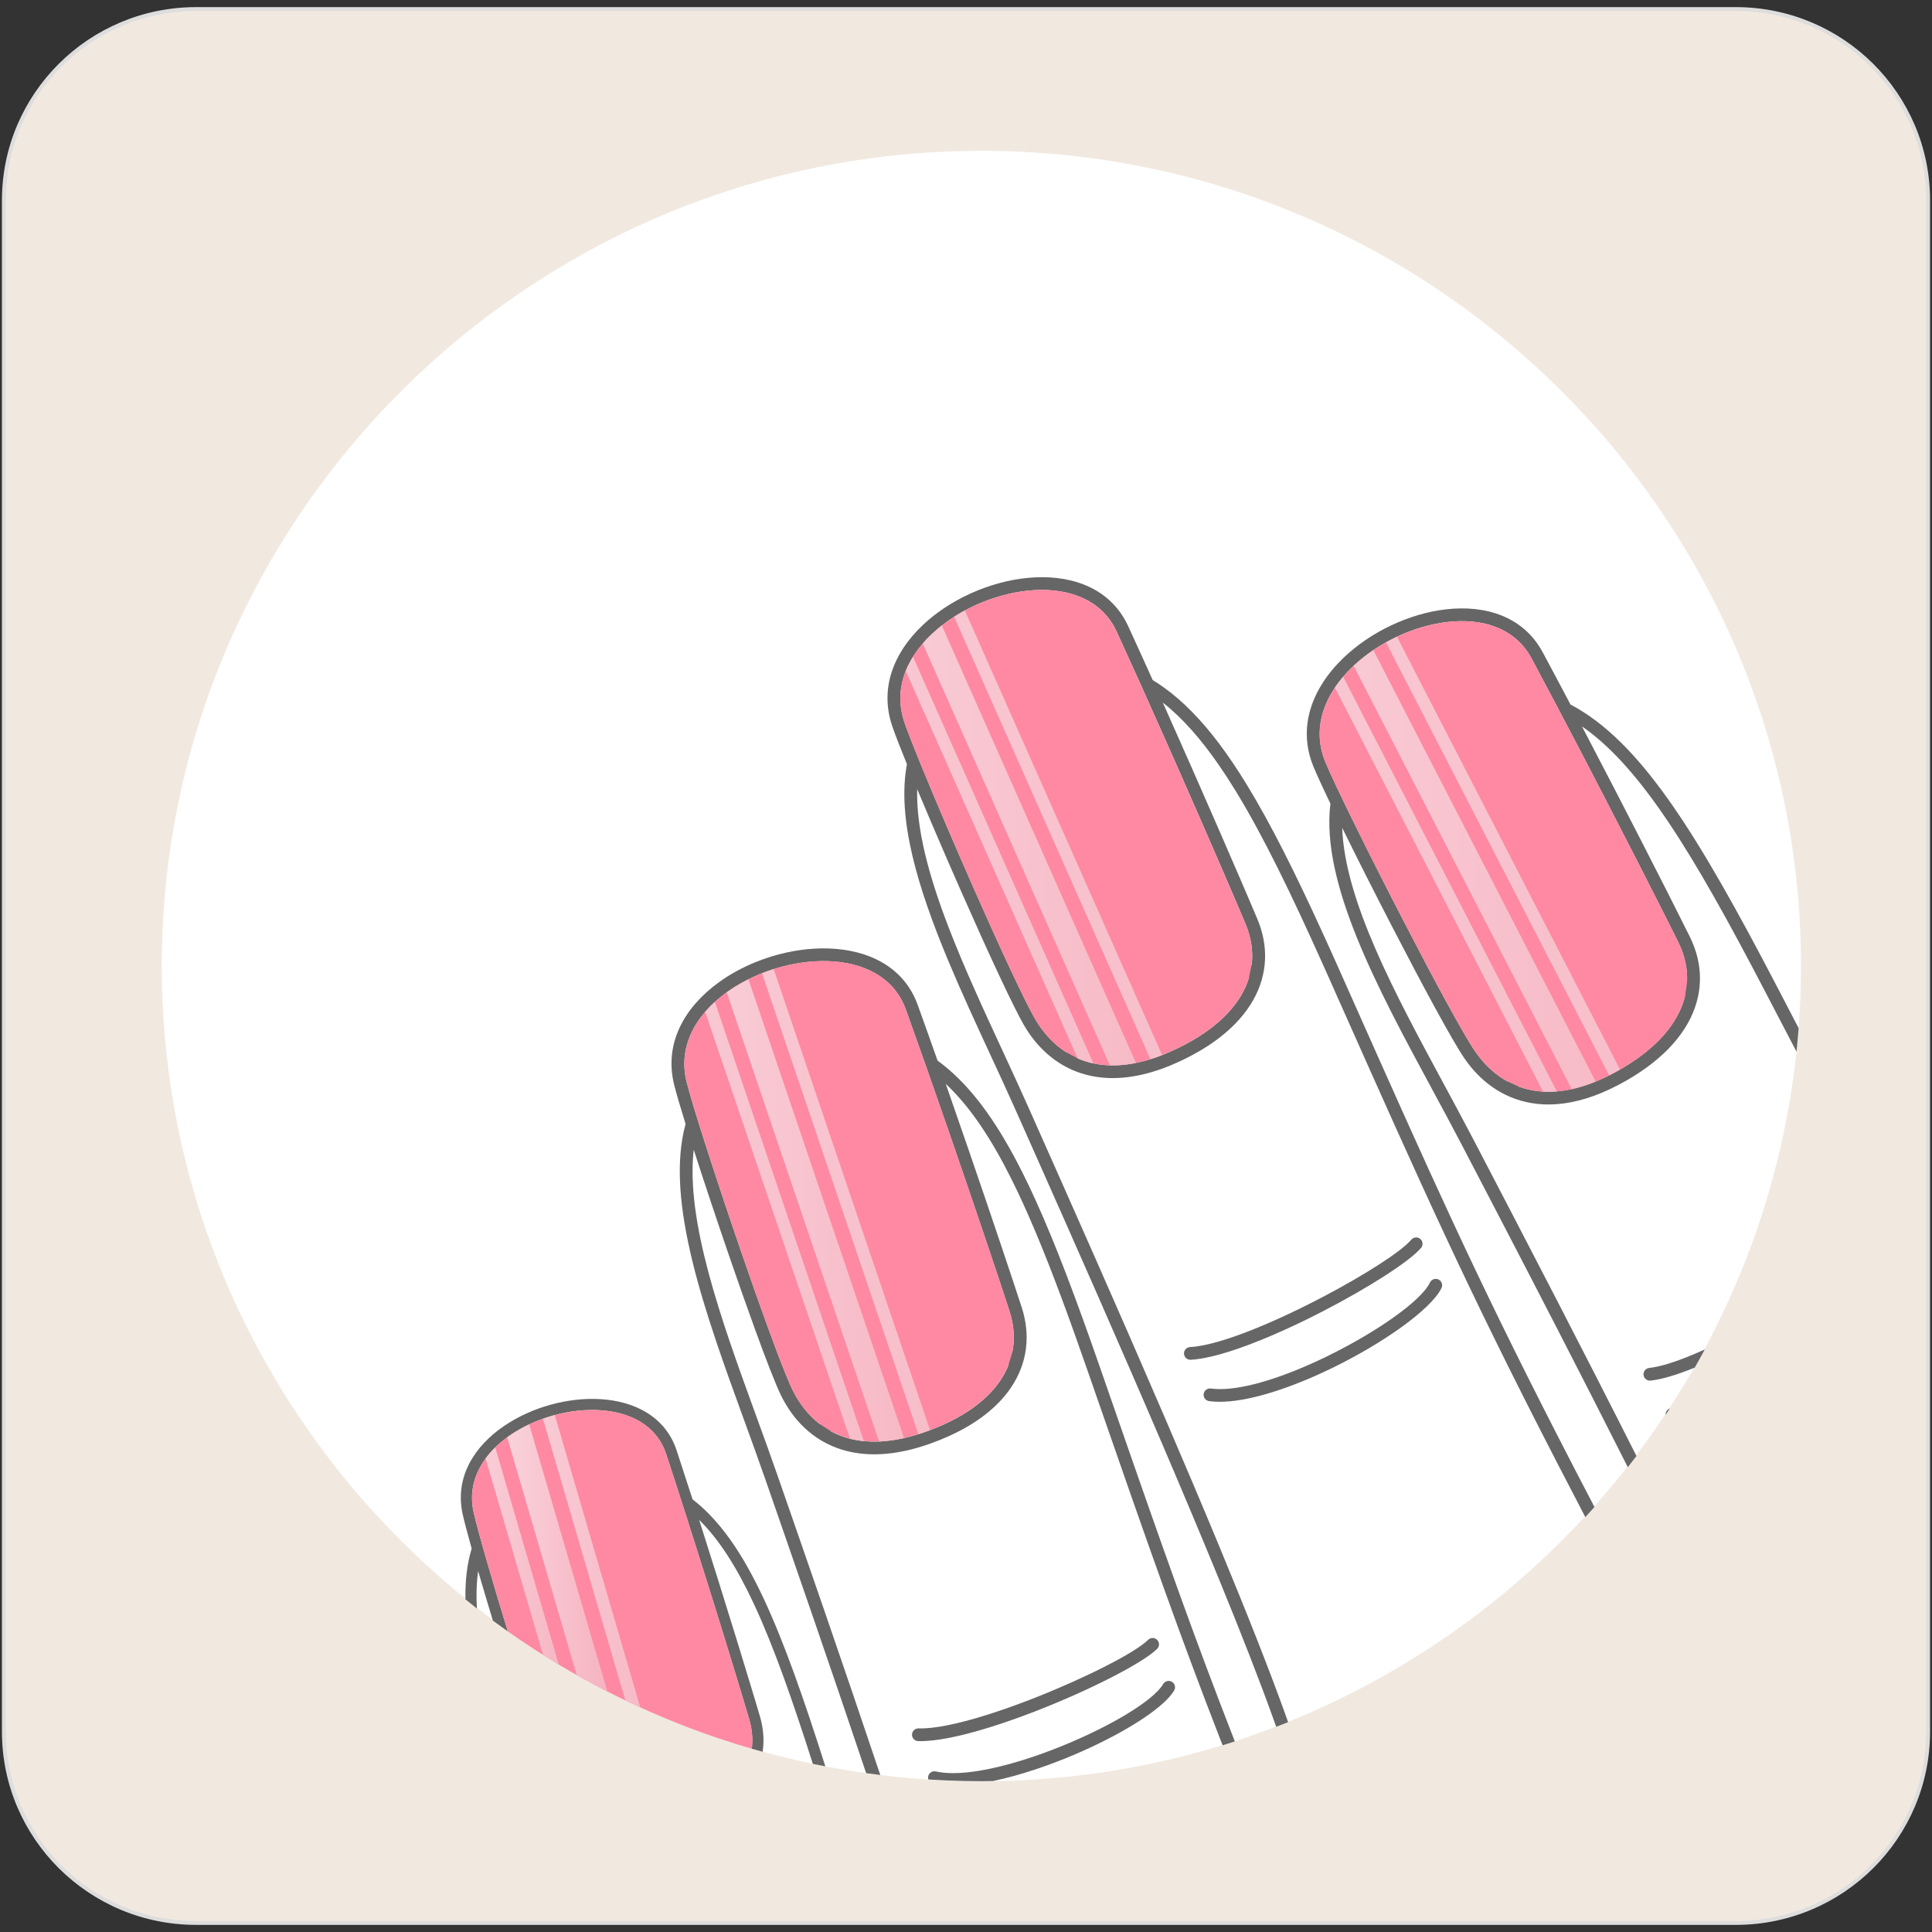 <?xml version="1.0" encoding="utf-8"?>
<!-- Generator: Adobe Illustrator 16.0.0, SVG Export Plug-In . SVG Version: 6.00 Build 0)  -->
<!DOCTYPE svg PUBLIC "-//W3C//DTD SVG 1.1//EN" "http://www.w3.org/Graphics/SVG/1.1/DTD/svg11.dtd">
<svg version="1.1" id="レイヤー_1" xmlns="http://www.w3.org/2000/svg" xmlns:xlink="http://www.w3.org/1999/xlink" x="0px"
	 y="0px" width="500px" height="500px" viewBox="0 0 500 500" enable-background="new 0 0 500 500" xml:space="preserve">
<rect x="0" y="0" width="500" height="500" fill="#333333" stroke="none"/>
<g>
	<path fill="#F1E9E0" stroke="#DDDDDD" stroke-miterlimit="10" d="M499,448.129c0,27.358-22.292,49.531-49.801,49.531H50.8
		c-27.501,0-49.8-22.173-49.8-49.531V51.868C1,24.512,23.298,2.34,50.8,2.34h398.399C476.708,2.34,499,24.512,499,51.868V448.129z"
		/>
	<g>
		<g>
			<path fill-rule="evenodd" clip-rule="evenodd" fill="#FFFFFF" d="M253.988,460.973c116.822,0,212.106-94.774,212.106-210.973
				c0-116.195-95.284-210.966-212.106-210.966C137.157,39.034,41.873,133.805,41.873,250
				C41.873,366.198,137.157,460.973,253.988,460.973z"/>
			<g>
				<path fill="#666666" d="M303.284,435.242c-0.765-0.443-1.74-0.206-2.216,0.518l-0.047,0.072
					c-2.73,4.636-15.116,11.784-28.443,16.926c-1.525,0.591-3.061,1.15-4.591,1.677c-8.354,2.87-16.612,4.716-22.635,4.417
					c-1.138-0.056-2.193-0.189-3.156-0.404c-0.892-0.196-1.78,0.359-1.978,1.244c-0.065,0.285-0.054,0.566,0.025,0.827
					c1.701,0.106,3.4,0.2,5.108,0.269c2.86,0.121,5.743,0.186,8.636,0.186c0.999,0,1.986-0.025,2.98-0.039
					c3.536-0.737,7.27-1.773,11.019-3.021c1.935-0.641,3.869-1.337,5.784-2.078c11.258-4.346,21.972-10.232,27.297-15.098
					c1.256-1.151,2.216-2.24,2.803-3.247C304.331,436.708,304.07,435.702,303.284,435.242z"/>
				<path fill="#666666" d="M462.098,259.575l-2.364-4.537c-10.15-19.463-18.879-35.15-27.31-47.188
					c-0.271-0.388-0.544-0.767-0.811-1.147c-8.231-11.548-16.225-19.613-25.02-24.292c-0.046-0.025-0.097-0.047-0.147-0.068
					c-1.202-2.287-2.399-4.543-3.571-6.754c-1.227-2.308-2.433-4.565-3.608-6.751c-4.968-9.262-14.708-12.314-25.005-11.146
					c-4.776,0.541-9.676,1.999-14.25,4.167c-4.583,2.164-8.849,5.049-12.371,8.435c-2.04,1.964-3.827,4.092-5.282,6.356
					c-4.162,6.472-5.621,14.011-2.449,21.731c0.534,1.3,1.377,3.175,2.449,5.479c0.585,1.25,1.24,2.629,1.953,4.116
					c-2.526,20.521,12.227,47.831,26.233,73.769c2.576,4.769,5.13,9.487,7.588,14.205l0.006,0.008
					c6.97,13.373,15.638,29.989,24.736,47.661c6.063,11.782,12.318,24.029,18.4,36.097c0.749-0.964,1.498-1.931,2.239-2.906
					c-6.849-13.583-13.905-27.364-20.64-40.412c-8.015-15.529-15.578-30.03-21.794-41.952h-0.004
					c-2.399-4.606-4.995-9.408-7.615-14.26c-12.426-23.015-25.451-47.124-26.099-65.936c3.774,7.679,8.443,16.928,13.074,25.867
					c7.767,15.02,15.424,29.213,18.531,33.756c3.867,5.661,9.664,10.341,17.474,11.621c2.015,0.328,4.16,0.433,6.433,0.263
					c4.825-0.354,10.232-1.927,16.233-5.118c5.169-2.755,9.313-5.798,12.505-9.031c2.601-2.636,4.567-5.395,5.937-8.211
					c3.372-6.965,3.108-14.261-0.252-21.037c-1.341-2.704-3.297-6.603-5.685-11.311c-3.723-7.338-8.487-16.651-13.582-26.508
					c-2.811-5.431-5.721-11.028-8.617-16.549c6.925,4.791,13.487,12.024,20.297,21.745c0.634,0.903,1.27,1.827,1.902,2.773
					c7.737,11.491,15.845,26.153,25.176,44.043l2.361,4.536l5.785,11.083c0.21-2.021,0.396-4.052,0.552-6.087L462.098,259.575z
					 M434.564,261.96c-0.768,1.58-1.749,3.139-2.951,4.673c-3.127,3.975-7.767,7.75-14.058,11.101
					c-5.471,2.909-10.354,4.364-14.681,4.722c-2.095,0.173-4.061,0.087-5.891-0.214c-1.366-0.223-2.656-0.566-3.881-1.014
					c1.757-4.458,5.307-8.568,9.771-12.072c2.324-1.827,4.898-3.49,7.599-4.952c6.969-3.777,14.714-6.192,21.14-6.646
					c1.593-0.112,3.104-0.104,4.507,0.032C435.778,259.055,435.262,260.517,434.564,261.96z M415.085,206.036
					c6.543,12.652,12.566,24.473,16.528,32.345c1.062,2.113,1.977,3.945,2.712,5.428c1.69,3.408,2.479,6.966,2.267,10.523
					c-1.551-0.158-3.22-0.176-4.979-0.062c-6.978,0.466-15.296,3.025-22.718,7.044c-2.096,1.133-4.113,2.384-6.021,3.738
					c-5.788,4.103-10.507,9.169-12.775,14.801c-3.458-1.921-6.253-4.705-8.387-7.831c-3.041-4.443-10.62-18.5-18.328-33.406
					c-8.893-17.18-17.94-35.468-20.412-41.483c-0.231-0.57-0.44-1.14-0.614-1.709c-1.164-3.777-1.062-7.496,0-11.022
					c1.298-4.3,4.015-8.305,7.589-11.746c3.256-3.138,7.223-5.811,11.48-7.829c4.254-2.014,8.797-3.368,13.211-3.866
					c9.011-1.025,17.489,1.549,21.714,9.42c2.087,3.887,4.279,8.011,6.522,12.265C406.9,190.281,411.09,198.311,415.085,206.036z"/>
				<path fill="#666666" d="M267.624,443.004l0.363-0.143c14.104-5.472,27.857-12.517,31.485-16.145
					c0.642-0.646,0.638-1.692-0.012-2.329c-0.651-0.639-1.699-0.635-2.341,0.01c-3.249,3.25-15.829,9.671-29.133,14.924
					c-0.523,0.2-1.038,0.408-1.561,0.609c-7.463,2.878-15.001,5.317-21.074,6.538c-2.939,0.596-5.536,0.899-7.615,0.834
					c-0.915-0.027-1.679,0.686-1.711,1.596c-0.028,0.906,0.688,1.667,1.6,1.696c2.157,0.067,4.779-0.22,7.727-0.782
					C251.808,448.58,259.781,446.028,267.624,443.004z"/>
				<path fill="#666666" d="M431.074,365.926c-0.008,0.072-0.008,0.15,0,0.219l0.539-0.814c0.181-0.274,0.364-0.551,0.543-0.826
					c-0.2,0.071-0.384,0.186-0.543,0.324C431.311,365.103,431.106,365.485,431.074,365.926z"/>
				<path fill="#666666" d="M195.352,409.059c-4.795-9.284-9.925-16.205-15.995-20.933c-0.036-0.033-0.076-0.058-0.116-0.082
					c-1.404-4.375-2.795-8.639-4.121-12.658c-2.867-8.686-10.761-12.76-19.771-13.294c-4.181-0.247-8.602,0.271-12.86,1.447
					c-4.251,1.176-8.346,3.011-11.881,5.396c-7.882,5.317-12.968,13.354-10.872,22.939c0.41,1.849,1.231,4.958,2.334,8.885
					c-1.218,3.975-1.694,8.399-1.614,13.15c0.983,0.796,1.967,1.583,2.964,2.36c-0.19-3.415-0.104-6.656,0.32-9.678
					c1.139,3.924,2.439,8.287,3.816,12.814c1.278,0.946,2.564,1.876,3.866,2.794c-4.146-13.504-7.846-26.289-8.866-30.938
					c-1.808-8.253,2.706-15.259,9.672-19.963c3.268-2.203,7.075-3.904,11.03-4.999c3.957-1.091,8.056-1.578,11.917-1.346
					c7.89,0.465,14.771,3.938,17.209,11.322c3.364,10.194,7.169,22.144,10.692,33.384c4.702,15.005,8.888,28.747,10.812,35.271
					c0.757,2.577,0.991,5.146,0.67,7.636l0.793,0.227c0.67,0.193,1.347,0.379,2.02,0.566c0.451-3.008,0.198-6.114-0.717-9.224
					c-0.356-1.219-0.792-2.69-1.303-4.386c-2.19-7.296-5.678-18.657-9.521-30.936c-1.589-5.082-3.243-10.315-4.893-15.485
					c5.214,5.145,9.755,12.331,14.129,21.688l0.285,0.609c4.971,10.752,9.727,24.317,15.018,40.871
					c1.071,0.223,2.15,0.431,3.228,0.638c-5.612-17.646-10.624-32.007-15.919-43.329
					C196.911,412.158,196.136,410.581,195.352,409.059z"/>
				<path fill="#666666" d="M426.807,354.031c-0.907,0.099-1.563,0.916-1.459,1.819c0.105,0.903,0.928,1.553,1.83,1.447
					c1.33-0.15,2.821-0.462,4.436-0.913c2.133-0.599,4.489-1.43,6.989-2.451c0.886-1.552,1.755-3.125,2.601-4.705
					c-3.473,1.584-6.735,2.877-9.59,3.737C429.834,353.504,428.212,353.865,426.807,354.031z"/>
				<path fill="#666666" d="M349.07,256.507l-2.082-4.672c-1.573-3.547-3.116-6.969-4.63-10.276
					c-7.028-15.386-13.386-28.185-19.697-38.497c-2.371-3.876-4.737-7.405-7.133-10.587c-4.64-6.169-9.379-11.042-14.46-14.662
					c-0.864-0.613-1.729-1.186-2.608-1.727c-0.048-0.032-0.094-0.054-0.14-0.079c-2.169-4.812-4.299-9.506-6.329-13.921
					c-4.352-9.469-13.759-13.128-24.004-12.672l-0.262,0.015c-4.808,0.247-9.785,1.401-14.492,3.281
					c-2.743,1.101-5.402,2.452-7.881,4.013c-1.762,1.111-3.433,2.333-4.981,3.648c-8.314,7.072-13.088,16.89-9.46,27.557
					c0.699,2.06,2.039,5.51,3.8,9.85c-2.644,14.149,2.875,32.104,10.642,50.731c3.39,8.124,7.206,16.383,10.967,24.506
					c2.276,4.918,4.529,9.784,6.692,14.646v0.007c1.567,3.52,3.233,7.263,4.976,11.183c9.68,21.767,21.772,49.103,33.081,75.521
					c5.077,11.869,9.992,23.557,14.46,34.466c5.572,13.612,10.444,26.015,14.037,36.065c0.24,0.667,0.477,1.333,0.712,1.995
					c1.03-0.394,2.057-0.798,3.079-1.209c-0.22-0.629-0.442-1.253-0.666-1.882c-4.258-11.907-10.296-27.089-17.162-43.656
					c-4.542-10.964-9.451-22.538-14.46-34.172c-11.639-27.033-23.794-54.401-33.081-75.276l-1.941-4.361v-0.006
					c-2.112-4.74-4.401-9.696-6.723-14.703c-4.929-10.658-9.964-21.546-13.971-32.013c-4.914-12.833-8.271-25.035-7.986-35.396
					c2.352,5.649,5.119,12.127,7.986,18.729c1.138,2.626,2.299,5.274,3.459,7.893c6.821,15.472,13.583,30.105,16.401,34.827
					c0.813,1.373,1.74,2.694,2.774,3.942c3.411,4.105,8.026,7.384,13.945,8.732c5.326,1.213,11.685,0.853,19.136-1.892
					c1.23-0.457,2.496-0.975,3.789-1.566c4.158-1.896,7.709-4.011,10.671-6.284c3.938-3.021,6.853-6.33,8.801-9.793
					c3.8-6.747,3.992-14.042,1.059-21.008c-1.991-4.733-5.545-12.999-9.859-22.899c-2.183-5.01-4.56-10.434-7.027-16.035
					c-2.424-5.492-4.933-11.149-7.433-16.74l-0.137-0.305l0.137,0.108c5.026,3.988,9.76,9.373,14.46,16.196
					c1.438,2.081,2.871,4.296,4.309,6.646c7.104,11.613,14.316,26.515,22.521,44.814c0.527,1.175,1.06,2.368,1.602,3.571
					l2.074,4.673c22.25,49.986,33.542,75.365,56.841,120.54c2.336,4.536,4.798,9.266,7.399,14.25
					c0.798-0.863,1.582-1.737,2.369-2.615c-3.502-6.697-6.738-12.949-9.769-18.87C381.578,329.562,370.329,304.283,349.07,256.507z
					 M321.444,257.202c-1.398,2.476-3.358,4.872-5.916,7.133c-3.112,2.76-7.104,5.311-12.044,7.561
					c-0.816,0.375-1.628,0.719-2.416,1.035c-7.291,2.895-13.387,3.347-18.396,2.206c-1.344-0.311-2.613-0.729-3.808-1.253
					c3.09-6.607,10.267-12.154,18.393-15.927c1.252-0.581,2.526-1.122,3.812-1.616c4.886-1.88,9.914-3.11,14.46-3.544
					c2.809-0.268,5.44-0.237,7.737,0.133C322.833,254.375,322.229,255.801,321.444,257.202z M301.068,190.242
					c1.48,3.336,2.955,6.665,4.398,9.942c3.656,8.295,7.128,16.242,10.062,23.014c2.91,6.722,5.292,12.28,6.802,15.866
					c1.477,3.509,2.038,7.106,1.606,10.649c-2.508-0.419-5.359-0.473-8.408-0.201c-4.573,0.409-9.574,1.556-14.46,3.325
					c-1.762,0.636-3.505,1.355-5.208,2.143c-8.697,4.043-16.429,10.058-19.912,17.35c-3.333-2.129-5.946-5.081-7.886-8.33
					l-0.075-0.128c-2.8-4.755-9.437-19.127-16.146-34.341c-2.201-4.986-4.405-10.06-6.488-14.915
					c-5.306-12.373-9.803-23.319-11.304-27.741c-3.125-9.183,1.127-17.754,8.473-24.003c0.9-0.764,1.848-1.494,2.831-2.189
					c2.789-1.963,5.878-3.625,9.116-4.918c4.373-1.745,8.989-2.821,13.425-3.05l0.094-0.007c9.022-0.437,17.28,2.654,20.998,10.746
					C292.77,171.688,296.947,180.984,301.068,190.242z"/>
				<path fill="#666666" d="M372.289,331.135c-0.822-0.394-1.809-0.047-2.205,0.77c-2.327,4.845-14.068,13.002-26.918,19.242
					l-0.808,0.391c-9.703,4.629-19.846,8.039-26.83,7.961c-0.757-0.008-1.479-0.059-2.153-0.15
					c-0.908-0.126-1.745,0.505-1.867,1.404c-0.126,0.899,0.504,1.734,1.413,1.855c0.821,0.116,1.693,0.17,2.607,0.176
					c7.232,0.04,17.213-3.156,26.83-7.604c0.758-0.348,1.514-0.704,2.259-1.068c13.421-6.513,25.816-15.312,28.449-20.788
					C373.458,332.503,373.109,331.521,372.289,331.135z"/>
				<path fill="#666666" d="M337.408,341.838c1.662-0.808,3.314-1.639,4.95-2.484c11.848-6.119,22.485-12.927,25.412-16.398
					c0.59-0.699,0.494-1.739-0.208-2.323c-0.698-0.582-1.744-0.49-2.327,0.205c-2.584,3.057-12.019,9.104-22.877,14.802
					c-2.097,1.1-4.242,2.186-6.401,3.231c-7.187,3.494-14.481,6.546-20.429,8.27c-2.887,0.842-5.455,1.365-7.54,1.477
					c-0.911,0.047-1.613,0.82-1.566,1.727c0.043,0.907,0.821,1.606,1.736,1.56c2.089-0.112,4.589-0.589,7.37-1.352
					C321.904,348.798,329.743,345.557,337.408,341.838z"/>
				<path fill="#666666" d="M301.068,400.788c-4.414-12.428-9.106-25.926-14.633-41.842l-1.679-4.831
					c-5.969-17.176-11.355-31.645-16.77-43.569c-1.118-2.465-2.235-4.815-3.361-7.058c-5.954-11.871-12.112-20.756-19.273-26.863
					c-0.842-0.719-1.7-1.397-2.572-2.039c-0.042-0.032-0.086-0.064-0.137-0.088c-1.75-4.978-3.479-9.829-5.13-14.402
					c-3.566-9.882-12.756-14.307-23.113-14.636c-4.806-0.155-9.87,0.58-14.712,2.063c-1.469,0.448-2.917,0.967-4.336,1.552
					c-3.264,1.34-6.358,3.027-9.129,5.008c-8.883,6.356-14.467,15.741-11.75,26.677c0.525,2.105,1.57,5.657,2.953,10.129
					c-5.49,19.938,5.119,49.092,15.195,76.771c0.915,2.525,1.83,5.034,2.731,7.535c0.915,2.548,1.818,5.084,2.702,7.617l0.003,0.011
					c7.129,20.521,16.759,48.228,26.103,76.062c1.218,0.172,2.432,0.336,3.657,0.487c-9.511-28.364-19.363-56.721-26.629-77.62
					v-0.003c-1.704-4.902-3.574-10.03-5.454-15.21l-0.381-1.044c-8.823-24.245-17.895-49.524-15.822-67.958
					c2.616,8.139,5.891,17.961,9.16,27.478c2.296,6.672,4.591,13.2,6.662,18.897c2.888,7.954,5.346,14.297,6.75,17.177
					c3.001,6.158,8.055,11.627,15.591,14.021c6.074,1.927,13.718,1.841,23.139-1.534c1.584-0.569,3.094-1.171,4.52-1.813
					c7.581-3.389,12.933-7.728,16.237-12.583c4.351-6.403,5.154-13.658,2.824-20.849c-2.39-7.347-7.631-22.983-13.55-40.202
					c-1.793-5.22-3.653-10.587-5.512-15.916l-0.598-1.698c0.202,0.186,0.4,0.371,0.598,0.562
					c5.907,5.704,11.17,13.627,16.313,23.881c2.117,4.221,4.209,8.837,6.321,13.851c4.37,10.379,8.804,22.481,13.635,36.376
					l1.679,4.833c6.851,19.727,12.421,35.749,17.768,50.629c4.747,13.227,9.317,25.551,14.46,38.779l0.878,2.254
					c1.06-0.321,2.112-0.662,3.164-0.999c-1.387-3.547-2.729-7.023-4.042-10.463C310.541,427.157,305.976,414.635,301.068,400.788z
					 M258.846,357.331c-2.779,4.087-7.227,7.789-13.493,10.807c-1.74,0.837-3.617,1.618-5.638,2.343
					c-8.66,3.105-15.588,3.217-21.013,1.494c-1.315-0.416-2.543-0.946-3.689-1.566c3.636-6.324,11.251-11.251,19.67-14.336
					c3.509-1.283,7.141-2.242,10.67-2.855c5.829-1.004,11.388-1.044,15.671,0.015C260.468,354.636,259.748,356.006,258.846,357.331z
					 M245.353,292.284c0.801,2.313,1.597,4.62,2.377,6.904c5.873,17.075,11.12,32.713,13.532,40.147
					c1.172,3.614,1.434,7.252,0.704,10.742c-4.583-1.157-10.466-1.172-16.613-0.184c-3.919,0.635-7.947,1.679-11.812,3.097
					c-9.006,3.296-17.22,8.649-21.302,15.622c-3.141-2.394-5.498-5.554-7.154-8.957c-1.845-3.784-5.584-13.789-9.733-25.558
					c-1.153-3.28-2.343-6.69-3.531-10.141c-6.286-18.285-12.569-37.68-14.135-43.989c-2.334-9.412,2.623-17.596,10.468-23.211
					c2.205-1.576,4.636-2.953,7.198-4.099c1.718-0.77,3.494-1.433,5.302-1.988c4.51-1.38,9.201-2.06,13.639-1.92
					c9.067,0.29,17.075,4.059,20.112,12.458C237.838,270.734,241.661,281.609,245.353,292.284z"/>
			</g>
			<g>
				<path fill="#FF89A2" d="M261.254,339.321l-0.107-0.339l-0.008-0.015l-0.115-0.354l-0.004-0.014l-0.116-0.364l-0.008-0.015
					l-0.119-0.372l-0.004-0.018l-0.131-0.384l-0.008-0.015l-0.266-0.821l-0.004-0.017l-0.136-0.417l-0.008-0.018l-0.141-0.431
					l-0.004-0.014l-0.146-0.441l-0.004-0.014l-0.148-0.451l-0.008-0.015l-0.152-0.459l-0.006-0.017l-0.153-0.474l-0.004-0.019
					l-0.16-0.479l-0.006-0.015l-0.164-0.486l-0.004-0.019l-0.168-0.499l-0.004-0.018l-0.169-0.509l-0.004-0.018l-0.174-0.518
					l-0.006-0.016l-0.172-0.525l-0.008-0.019l-0.182-0.538l-0.006-0.015l-0.181-0.548l-0.008-0.015l-0.182-0.556l-0.008-0.018
					l-0.186-0.563l-0.006-0.018l-0.39-1.166l-0.006-0.016l-0.199-0.592l-0.004-0.011l-0.201-0.603l-0.004-0.015l-0.206-0.604
					l-0.004-0.012l-0.203-0.615l-0.008-0.015l-0.207-0.62l-0.004-0.019l-0.21-0.627l-0.004-0.01l-0.217-0.638l-0.004-0.015
					l-0.215-0.646l-0.008-0.014l-0.221-0.648l-0.004-0.014l-0.22-0.657l-0.008-0.014l-0.223-0.664l-0.002-0.014l-0.229-0.67
					l-0.004-0.011l-0.226-0.682l-0.008-0.011l-0.23-0.687l-0.004-0.011l-0.234-0.688l-0.004-0.012l-0.233-0.698l-0.008-0.011
					l-0.236-0.702v-0.011l-0.244-0.71l-0.002-0.012l-0.241-0.715l-0.002-0.008l-0.248-0.721l-0.002-0.01l-0.246-0.723l-0.002-0.008
					l-0.253-0.734v-0.008l-0.248-0.734l-0.004-0.01l-0.253-0.741v-0.008l-0.258-0.746v-0.007l-0.256-0.752l-0.004-0.003
					l-0.259-0.758v-0.007l-0.26-0.759v-0.004l-0.264-0.769v-0.003l-0.263-0.77v-0.004l-0.267-0.77v-0.007l-0.266-0.779l-0.266-0.779
					v-0.004l-0.27-0.786l-0.271-0.787l-0.274-0.792l-0.274-0.796l-0.27-0.799l-0.278-0.795l-0.039-0.126
					c-4.384-12.752-9.119-26.296-13.287-37.854c-3.037-8.399-11.044-12.168-20.112-12.458c-4.438-0.14-9.129,0.54-13.639,1.92
					c-4.503,1.38-8.819,3.454-12.5,6.087c-0.777,0.56-1.534,1.144-2.251,1.749c-6.51,5.507-10.321,12.986-8.217,21.463
					c1.062,4.273,4.294,14.561,8.217,26.437c1.869,5.649,3.894,11.659,5.918,17.553c5.458,15.862,10.905,30.864,13.265,35.698
					l0.065,0.14l0.01,0.021l0.062,0.117l0.019,0.043l0.05,0.097l0.033,0.062l0.036,0.079l0.043,0.079l0.028,0.057l0.055,0.1
					l0.018,0.039l0.065,0.119l0.008,0.019l0.078,0.137l0.072,0.135l0.011,0.021l0.065,0.119l0.022,0.039l0.018,0.029l0.071,0.125
					l0.044,0.075l0.043,0.081l0.032,0.058l0.059,0.094l0.021,0.04l0.068,0.115l0.012,0.018l0.079,0.135l0.083,0.133l0.014,0.021
					l0.064,0.115l0.025,0.036l0.191,0.308l0.036,0.055l0.061,0.096l0.025,0.032l0.072,0.119l0.014,0.015l0.087,0.131l0.102,0.151
					l0.071,0.108l0.028,0.039l0.062,0.089l0.039,0.057l0.051,0.071l0.054,0.08l0.04,0.05l0.065,0.098l0.025,0.032l0.083,0.11
					l0.006,0.019l0.094,0.125v0.004l0.094,0.121l0.014,0.021l0.079,0.104l0.028,0.04l0.072,0.084l0.044,0.058l0.051,0.068
					l0.057,0.076l0.043,0.051l0.068,0.089l0.025,0.035l0.086,0.106l0.015,0.011l0.102,0.127v0.003l0.101,0.115l0.013,0.021
					l0.088,0.104l0.028,0.036l0.072,0.081l0.047,0.057l0.057,0.065l0.062,0.071l0.043,0.051l0.076,0.087l0.025,0.028l0.098,0.106
					l0.012,0.014l0.108,0.115v0.004l0.107,0.115l0.018,0.021l0.091,0.094l0.036,0.036l0.071,0.077l0.051,0.055l0.059,0.061
					l0.067,0.072l0.044,0.047l0.112,0.111l0.101,0.102l0.014,0.01l0.113,0.113l0.003,0.003l0.111,0.108l0.019,0.021l0.094,0.091
					l0.04,0.035l0.08,0.072l0.003,0.008l0.115,0.102l0.068,0.068l0.047,0.04l0.237,0.215l0.124,0.107
					c0.368,0.323,0.749,0.634,1.145,0.936l2.773,1.795c1.146,0.62,2.375,1.15,3.689,1.566c5.425,1.723,12.353,1.611,21.013-1.494
					c2.961-1.061,5.616-2.252,7.977-3.548c5.045-2.776,8.735-6.044,11.154-9.602c0.902-1.325,1.622-2.695,2.178-4.1l0.942-3.153
					c0.729-3.49,0.468-7.128-0.704-10.742L261.254,339.321z"/>
				<path fill="#FF89A2" d="M194.695,450.209v-0.117v-0.117l-0.003-0.119l-0.003-0.119l-0.004-0.118l-0.003-0.121l-0.011-0.119
					l-0.004-0.117l-0.007-0.118l-0.011-0.122l-0.011-0.119l-0.012-0.122l-0.011-0.114l-0.011-0.12l-0.011-0.123l-0.015-0.119
					l-0.014-0.121l-0.016-0.118l-0.014-0.122l-0.019-0.118l-0.018-0.118l-0.022-0.121l-0.014-0.122l-0.022-0.119l-0.017-0.118
					l-0.022-0.12l-0.025-0.123l-0.021-0.122l-0.021-0.118l-0.029-0.118l-0.021-0.122l-0.029-0.121l-0.021-0.118l-0.029-0.122
					l-0.028-0.122l-0.029-0.119l-0.028-0.12l-0.033-0.118l-0.032-0.122l-0.032-0.119l-0.033-0.121l-0.031-0.122l-0.033-0.121
					l-0.036-0.123c-1.527-5.181-4.482-14.908-7.986-26.206c-0.912-2.938-1.855-5.973-2.825-9.064
					c-3.522-11.24-7.328-23.189-10.692-33.384c-2.438-7.385-9.319-10.857-17.209-11.322c-3.861-0.232-7.96,0.255-11.917,1.346
					c-3.956,1.095-7.763,2.796-11.03,4.999c-6.966,4.704-11.48,11.71-9.672,19.963c1.02,4.649,4.72,17.435,8.866,30.938
					c16.557,11.681,34.878,21.051,54.479,27.654c2.856,0.959,5.745,1.866,8.656,2.708l0.018-0.114l0.012-0.115v-0.003l0.014-0.115
					l0.015-0.117l0.008-0.114l0.015-0.119l0.007-0.118l0.007-0.118l0.012-0.118l0.007-0.114l0.004-0.123l0.007-0.114l0.007-0.117
					l0.003-0.119l0.003-0.119v-0.118v-0.116l0.007-0.119v-0.119l-0.007-0.118V450.209z"/>
				<path fill="#FF89A2" d="M323.262,241.709l-0.008-0.025l-0.01-0.04l-0.016-0.042l-0.01-0.043l-0.004-0.015l-0.008-0.028
					l-0.014-0.043l-0.011-0.04l-0.01-0.043l-0.008-0.013l-0.007-0.025l-0.028-0.086l-0.006-0.044l-0.008-0.007l-0.008-0.033
					l-0.014-0.042l-0.014-0.039l-0.016-0.043v-0.012l-0.01-0.028l-0.016-0.042l-0.014-0.04l-0.012-0.042l-0.004-0.015l-0.01-0.028
					l-0.016-0.044l-0.014-0.039l-0.016-0.044l-0.002-0.007l-0.041-0.114l-0.01-0.043l-0.004-0.011l-0.016-0.029l-0.014-0.043
					l-0.012-0.043l-0.018-0.043v-0.007l-0.014-0.032l-0.016-0.043l-0.014-0.039l-0.016-0.043l-0.002-0.008l-0.012-0.035
					l-0.014-0.043l-0.02-0.04l-0.01-0.043l-0.008-0.004l-0.009-0.035l-0.02-0.043l-0.013-0.04l-0.016-0.043v-0.003l-0.014-0.036
					l-0.018-0.043l-0.02-0.043l-0.014-0.04v-0.004l-0.014-0.039l-0.02-0.04l-0.018-0.042l-0.014-0.04v-0.003l-0.016-0.036
					l-0.018-0.044l-0.017-0.042l-0.016-0.043l-0.018-0.04l-0.018-0.039l-0.016-0.044l-0.014-0.042h-0.008l-0.014-0.042l-0.016-0.04
					l-0.021-0.043l-0.014-0.04c-3.035-7.205-9.575-22.351-16.863-38.88c-5.458-12.379-11.336-25.528-16.481-36.732
					c-3.733-8.117-12.03-11.204-21.092-10.739c-4.436,0.229-9.052,1.305-13.425,3.05c-2.353,0.942-4.634,2.082-6.777,3.386
					c-1.841,1.125-3.578,2.368-5.17,3.722c-7.345,6.249-11.597,14.82-8.473,24.003c1.718,5.06,7.355,18.657,13.643,33.162
					c1.365,3.149,2.759,6.337,4.149,9.494c6.776,15.351,13.465,29.844,16.222,34.47l0.055,0.09l0.039,0.064l0.016,0.025l0.056,0.093
					l0.019,0.032l0.035,0.053l0.055,0.093l0.008,0.004l0.051,0.086l0.043,0.065l0.014,0.021l0.055,0.089l0.025,0.04l0.033,0.051
					l0.055,0.09l0.01,0.01l0.051,0.079l0.045,0.072l0.012,0.018l0.06,0.089l0.055,0.086l0.062,0.086l0.006,0.018l0.051,0.071
					l0.051,0.075l0.008,0.015l0.064,0.086l0.033,0.047l0.025,0.039l0.063,0.086l0.007,0.021l0.051,0.064l0.059,0.078l0.004,0.011
					l0.061,0.086l0.036,0.047l0.029,0.039l0.061,0.086l0.018,0.021l0.045,0.064l0.064,0.082v0.004l0.062,0.083l0.045,0.057
					l0.021,0.029l0.064,0.086l0.021,0.027l0.045,0.055l0.119,0.161l0.01,0.007l0.045,0.062l0.021,0.025l0.063,0.082l0.066,0.081
					l0.066,0.088l0.004,0.004l0.064,0.078l0.051,0.061l0.014,0.021l0.068,0.082l0.029,0.036l0.041,0.047l0.068,0.082l0.011,0.007
					l0.056,0.072l0.059,0.065l0.014,0.018l0.069,0.081l0.068,0.084l0.072,0.078l0.014,0.015l0.059,0.064l0.072,0.077l0.066,0.083
					l0.041,0.043l0.031,0.036l0.076,0.079l0.012,0.019l0.059,0.064l0.068,0.068l0.004,0.007l0.076,0.079l0.042,0.045l0.028,0.032
					l0.071,0.075l0.021,0.021l0.059,0.059l0.068,0.071l0.004,0.008l0.076,0.075l0.047,0.051l0.027,0.025l0.076,0.077l0.025,0.021
					l0.049,0.05l0.08,0.08c1.117,1.104,2.352,2.101,3.707,2.966l2.916,1.556c1.194,0.523,2.464,0.942,3.808,1.253
					c5.549,1.264,12.445,0.574,20.812-3.241c8.989-4.099,14.86-9.198,17.96-14.694c0.784-1.401,1.389-2.827,1.821-4.271l0.671-3.217
					c0.324-2.652,0.086-5.335-0.667-7.987L323.262,241.709z"/>
				<path fill="#FF89A2" d="M436.592,252.057v-0.003c-0.084-1.402-0.316-2.792-0.698-4.171l-0.008-0.021l-0.01-0.044l-0.02-0.064
					l-0.014-0.057l-0.004-0.006l-0.018-0.065l-0.018-0.064l-0.012-0.025l-0.008-0.04l-0.021-0.063l-0.018-0.062v-0.003l-0.039-0.129
					l-0.012-0.031l-0.012-0.033l-0.021-0.064l-0.018-0.064l-0.004-0.004l-0.018-0.061l-0.021-0.063l-0.012-0.036l-0.009-0.029
					l-0.02-0.061l-0.021-0.065l-0.006-0.01l-0.015-0.054l-0.021-0.065l-0.014-0.047l-0.008-0.018l-0.021-0.063l-0.021-0.062
					l-0.012-0.019l-0.018-0.047l-0.021-0.064l-0.016-0.05l-0.006-0.014l-0.025-0.064l-0.023-0.062l-0.006-0.025l-0.02-0.04
					l-0.021-0.063l-0.021-0.057l-0.004-0.007l-0.025-0.065l-0.021-0.064l-0.014-0.028l-0.016-0.036l-0.025-0.064l-0.025-0.061
					l-0.021-0.064l-0.029-0.065l-0.014-0.032l-0.008-0.028l-0.026-0.065l-0.029-0.063v-0.004l-0.024-0.057l-0.025-0.064l-0.02-0.04
					l-0.01-0.021l-0.029-0.063l-0.025-0.065l-0.004-0.011l-0.021-0.053l-0.051-0.107l-0.008-0.018l-0.027-0.065l-0.025-0.061
					l-0.012-0.019l-0.021-0.047l-0.029-0.06l-0.021-0.054l-0.004-0.011l-0.033-0.061l-0.038-0.086l-0.018-0.044l-0.029-0.064
					l-0.029-0.053v-0.007l-0.032-0.065l-0.027-0.061l-0.02-0.028l-0.014-0.032l-0.029-0.065l-0.033-0.06
					c-3.472-7.009-10.939-21.724-19.24-37.773c-6.219-12.021-12.9-24.784-18.732-35.655c-4.225-7.871-12.703-10.445-21.714-9.42
					c-4.414,0.499-8.957,1.852-13.211,3.866c-4.258,2.018-8.225,4.69-11.48,7.829c-6.947,6.686-10.658,15.504-6.975,24.477
					c2.472,6.015,11.52,24.303,20.412,41.483c7.708,14.906,15.287,28.963,18.328,33.406l0.043,0.063l0.043,0.064l0.016,0.018
					l0.029,0.047l0.042,0.063l0.025,0.036l0.021,0.029l0.043,0.062l0.04,0.054l0.006,0.011l0.044,0.064l0.049,0.06l0.004,0.011
					l0.041,0.055l0.047,0.064l0.018,0.025l0.029,0.039l0.043,0.065l0.037,0.039l0.01,0.021l0.047,0.061l0.045,0.063h0.006
					l0.044,0.064l0.049,0.064l0.006,0.008l0.041,0.054l0.047,0.062l0.021,0.028l0.025,0.033l0.051,0.061l0.033,0.051l0.014,0.014
					l0.047,0.061l0.047,0.061l0.051,0.061l0.05,0.062l0.016,0.021l0.034,0.043l0.047,0.061l0.033,0.037l0.014,0.024l0.055,0.062
					l0.047,0.06l0.051,0.058l0.05,0.064l0.008,0.011l0.043,0.051l0.051,0.062l0.021,0.024l0.029,0.031l0.05,0.062l0.039,0.044
					l0.012,0.018l0.055,0.057l0.051,0.057l0.055,0.064l0.049,0.059l0.016,0.018l0.035,0.043l0.055,0.058l0.029,0.032l0.024,0.029
					l0.049,0.058l0.043,0.047l0.012,0.01l0.051,0.056l0.055,0.062l0.006,0.003l0.047,0.058l0.055,0.055l0.021,0.021l0.033,0.039
					l0.055,0.059l0.035,0.035l0.019,0.021l0.054,0.059l0.051,0.048l0.002,0.004l0.055,0.062l0.059,0.057l0.01,0.008l0.045,0.047
					l0.052,0.058l0.029,0.025l0.029,0.031l0.059,0.054l0.035,0.044l0.015,0.014c1.522,1.532,3.257,2.881,5.195,3.955l3.004,1.374
					c1.225,0.447,2.515,0.791,3.881,1.014c5.615,0.924,12.455-0.187,20.571-4.508c8.72-4.646,14.26-10.098,17.009-15.773
					c0.697-1.443,1.214-2.905,1.556-4.371l0.472-3.257C436.635,253.572,436.635,252.812,436.592,252.057z"/>
			</g>
			<g>
				<linearGradient id="SVGID_1_" gradientUnits="userSpaceOnUse" x1="194.517" y1="403.193" x2="93.93" y2="403.193">
					<stop  offset="0" style="stop-color:#F0869C"/>
					<stop  offset="1" style="stop-color:#FFFFFF"/>
				</linearGradient>
				<path fill-rule="evenodd" clip-rule="evenodd" fill="url(#SVGID_1_)" d="M136.959,368.628l20.221,69.131
					c-2.677-1.368-5.318-2.787-7.927-4.264l-17.99-61.517c0.317-0.23,0.641-0.451,0.965-0.679
					C133.709,370.305,135.299,369.409,136.959,368.628z"/>
				<linearGradient id="SVGID_2_" gradientUnits="userSpaceOnUse" x1="248.125" y1="404.046" x2="58.095" y2="404.046">
					<stop  offset="0" style="stop-color:#F0869C"/>
					<stop  offset="1" style="stop-color:#FFFFFF"/>
				</linearGradient>
				<path fill-rule="evenodd" clip-rule="evenodd" fill="url(#SVGID_2_)" d="M143.577,366.216l22.13,75.66
					c-1.297-0.591-2.583-1.193-3.865-1.81l-21.324-72.899c0.902-0.324,1.817-0.61,2.741-0.866L143.577,366.216z"/>
				<linearGradient id="SVGID_3_" gradientUnits="userSpaceOnUse" x1="188.859" y1="402.688" x2="81.427" y2="402.688">
					<stop  offset="0" style="stop-color:#F0869C"/>
					<stop  offset="1" style="stop-color:#FFFFFF"/>
				</linearGradient>
				<path fill-rule="evenodd" clip-rule="evenodd" fill="url(#SVGID_3_)" d="M128.173,374.589l16.438,56.2
					c-1.37-0.82-2.723-1.65-4.072-2.503l-14.867-50.838C126.411,376.445,127.251,375.491,128.173,374.589z"/>
			</g>
			<g>
				<linearGradient id="SVGID_4_" gradientUnits="userSpaceOnUse" x1="366.662" y1="313.249" x2="55.391" y2="313.249">
					<stop  offset="0" style="stop-color:#F0869C"/>
					<stop  offset="1" style="stop-color:#FFFFFF"/>
				</linearGradient>
				<path fill-rule="evenodd" clip-rule="evenodd" fill="url(#SVGID_4_)" d="M193.698,253.439l40.271,118.731
					c-2.298,0.52-4.453,0.807-6.465,0.889l-39.425-116.245l0.075-0.058C189.878,255.521,191.742,254.415,193.698,253.439z"/>
				<linearGradient id="SVGID_5_" gradientUnits="userSpaceOnUse" x1="498.447" y1="310.984" x2="-60.533" y2="310.984">
					<stop  offset="0" style="stop-color:#F0869C"/>
					<stop  offset="1" style="stop-color:#FFFFFF"/>
				</linearGradient>
				<path fill-rule="evenodd" clip-rule="evenodd" fill="url(#SVGID_5_)" d="M200.229,250.803l40.465,119.318
					c-0.324,0.119-0.651,0.24-0.98,0.359c-0.695,0.25-1.379,0.477-2.046,0.687l-40.459-119.29
					C198.201,251.487,199.209,251.125,200.229,250.803z"/>
				<linearGradient id="SVGID_6_" gradientUnits="userSpaceOnUse" x1="452.233" y1="316.123" x2="-46.172" y2="316.123">
					<stop  offset="0" style="stop-color:#F0869C"/>
					<stop  offset="1" style="stop-color:#FFFFFF"/>
				</linearGradient>
				<path fill-rule="evenodd" clip-rule="evenodd" fill="url(#SVGID_6_)" d="M185.012,259.287l38.55,113.673
					c-1.261-0.125-2.458-0.338-3.592-0.623l-37.469-110.478C183.272,260.964,184.111,260.107,185.012,259.287z"/>
			</g>
			<g>
				<linearGradient id="SVGID_7_" gradientUnits="userSpaceOnUse" x1="654.002" y1="225.056" x2="109.258" y2="225.056">
					<stop  offset="0" style="stop-color:#F0869C"/>
					<stop  offset="1" style="stop-color:#FFFFFF"/>
				</linearGradient>
				<path fill-rule="evenodd" clip-rule="evenodd" fill="url(#SVGID_7_)" d="M355.415,168.249l57.534,111.654
					c-2.165,0.887-4.229,1.526-6.191,1.96l-56.447-109.555C351.87,170.843,353.587,169.485,355.415,168.249z"/>
				<linearGradient id="SVGID_8_" gradientUnits="userSpaceOnUse" x1="898.239" y1="221.547" x2="-120.281" y2="221.547">
					<stop  offset="0" style="stop-color:#F0869C"/>
					<stop  offset="1" style="stop-color:#FFFFFF"/>
				</linearGradient>
				<path fill-rule="evenodd" clip-rule="evenodd" fill="url(#SVGID_8_)" d="M361.531,164.78l57.724,112.014
					c-0.557,0.315-1.122,0.628-1.699,0.939c-0.38,0.199-0.751,0.394-1.121,0.58l-57.75-112.071c0.895-0.502,1.813-0.975,2.743-1.416
					L361.531,164.78z"/>
				<linearGradient id="SVGID_9_" gradientUnits="userSpaceOnUse" x1="832.256" y1="228.84" x2="-83.88" y2="228.84">
					<stop  offset="0" style="stop-color:#F0869C"/>
					<stop  offset="1" style="stop-color:#FFFFFF"/>
				</linearGradient>
				<path fill-rule="evenodd" clip-rule="evenodd" fill="url(#SVGID_9_)" d="M347.604,175.136l55.298,107.315
					c-1.24,0.104-2.427,0.119-3.572,0.051l-53.867-104.539C346.105,176.992,346.827,176.05,347.604,175.136z"/>
			</g>
			<g>
				<linearGradient id="SVGID_10_" gradientUnits="userSpaceOnUse" x1="483.519" y1="218.797" x2="49.271" y2="218.797">
					<stop  offset="0" style="stop-color:#F0869C"/>
					<stop  offset="1" style="stop-color:#FFFFFF"/>
				</linearGradient>
				<path fill="url(#SVGID_10_)" d="M243.743,161.878l50.23,113.206c-2.407,0.487-4.648,0.682-6.739,0.621l-48.426-109.158
					c1.113-1.297,2.363-2.527,3.714-3.677C242.921,162.531,243.328,162.201,243.743,161.878z"/>
				<linearGradient id="SVGID_11_" gradientUnits="userSpaceOnUse" x1="687.335" y1="216.054" x2="-139.651" y2="216.054">
					<stop  offset="0" style="stop-color:#F0869C"/>
					<stop  offset="1" style="stop-color:#FFFFFF"/>
				</linearGradient>
				<path fill="url(#SVGID_11_)" d="M249.704,157.991l51.052,115.062c-1.033,0.402-2.044,0.757-3.035,1.064l-50.793-114.493
					C247.832,159.052,248.753,158.503,249.704,157.991z"/>
				<linearGradient id="SVGID_12_" gradientUnits="userSpaceOnUse" x1="595.248" y1="222.585" x2="-77.874" y2="222.585">
					<stop  offset="0" style="stop-color:#F0869C"/>
					<stop  offset="1" style="stop-color:#FFFFFF"/>
				</linearGradient>
				<path fill="url(#SVGID_12_)" d="M236.282,169.969l46.688,105.233l-0.298-0.064c-1.336-0.307-2.599-0.729-3.786-1.246
					l-44.477-100.246C234.913,172.384,235.541,171.155,236.282,169.969z"/>
			</g>
		</g>
	</g>
</g>
</svg>
